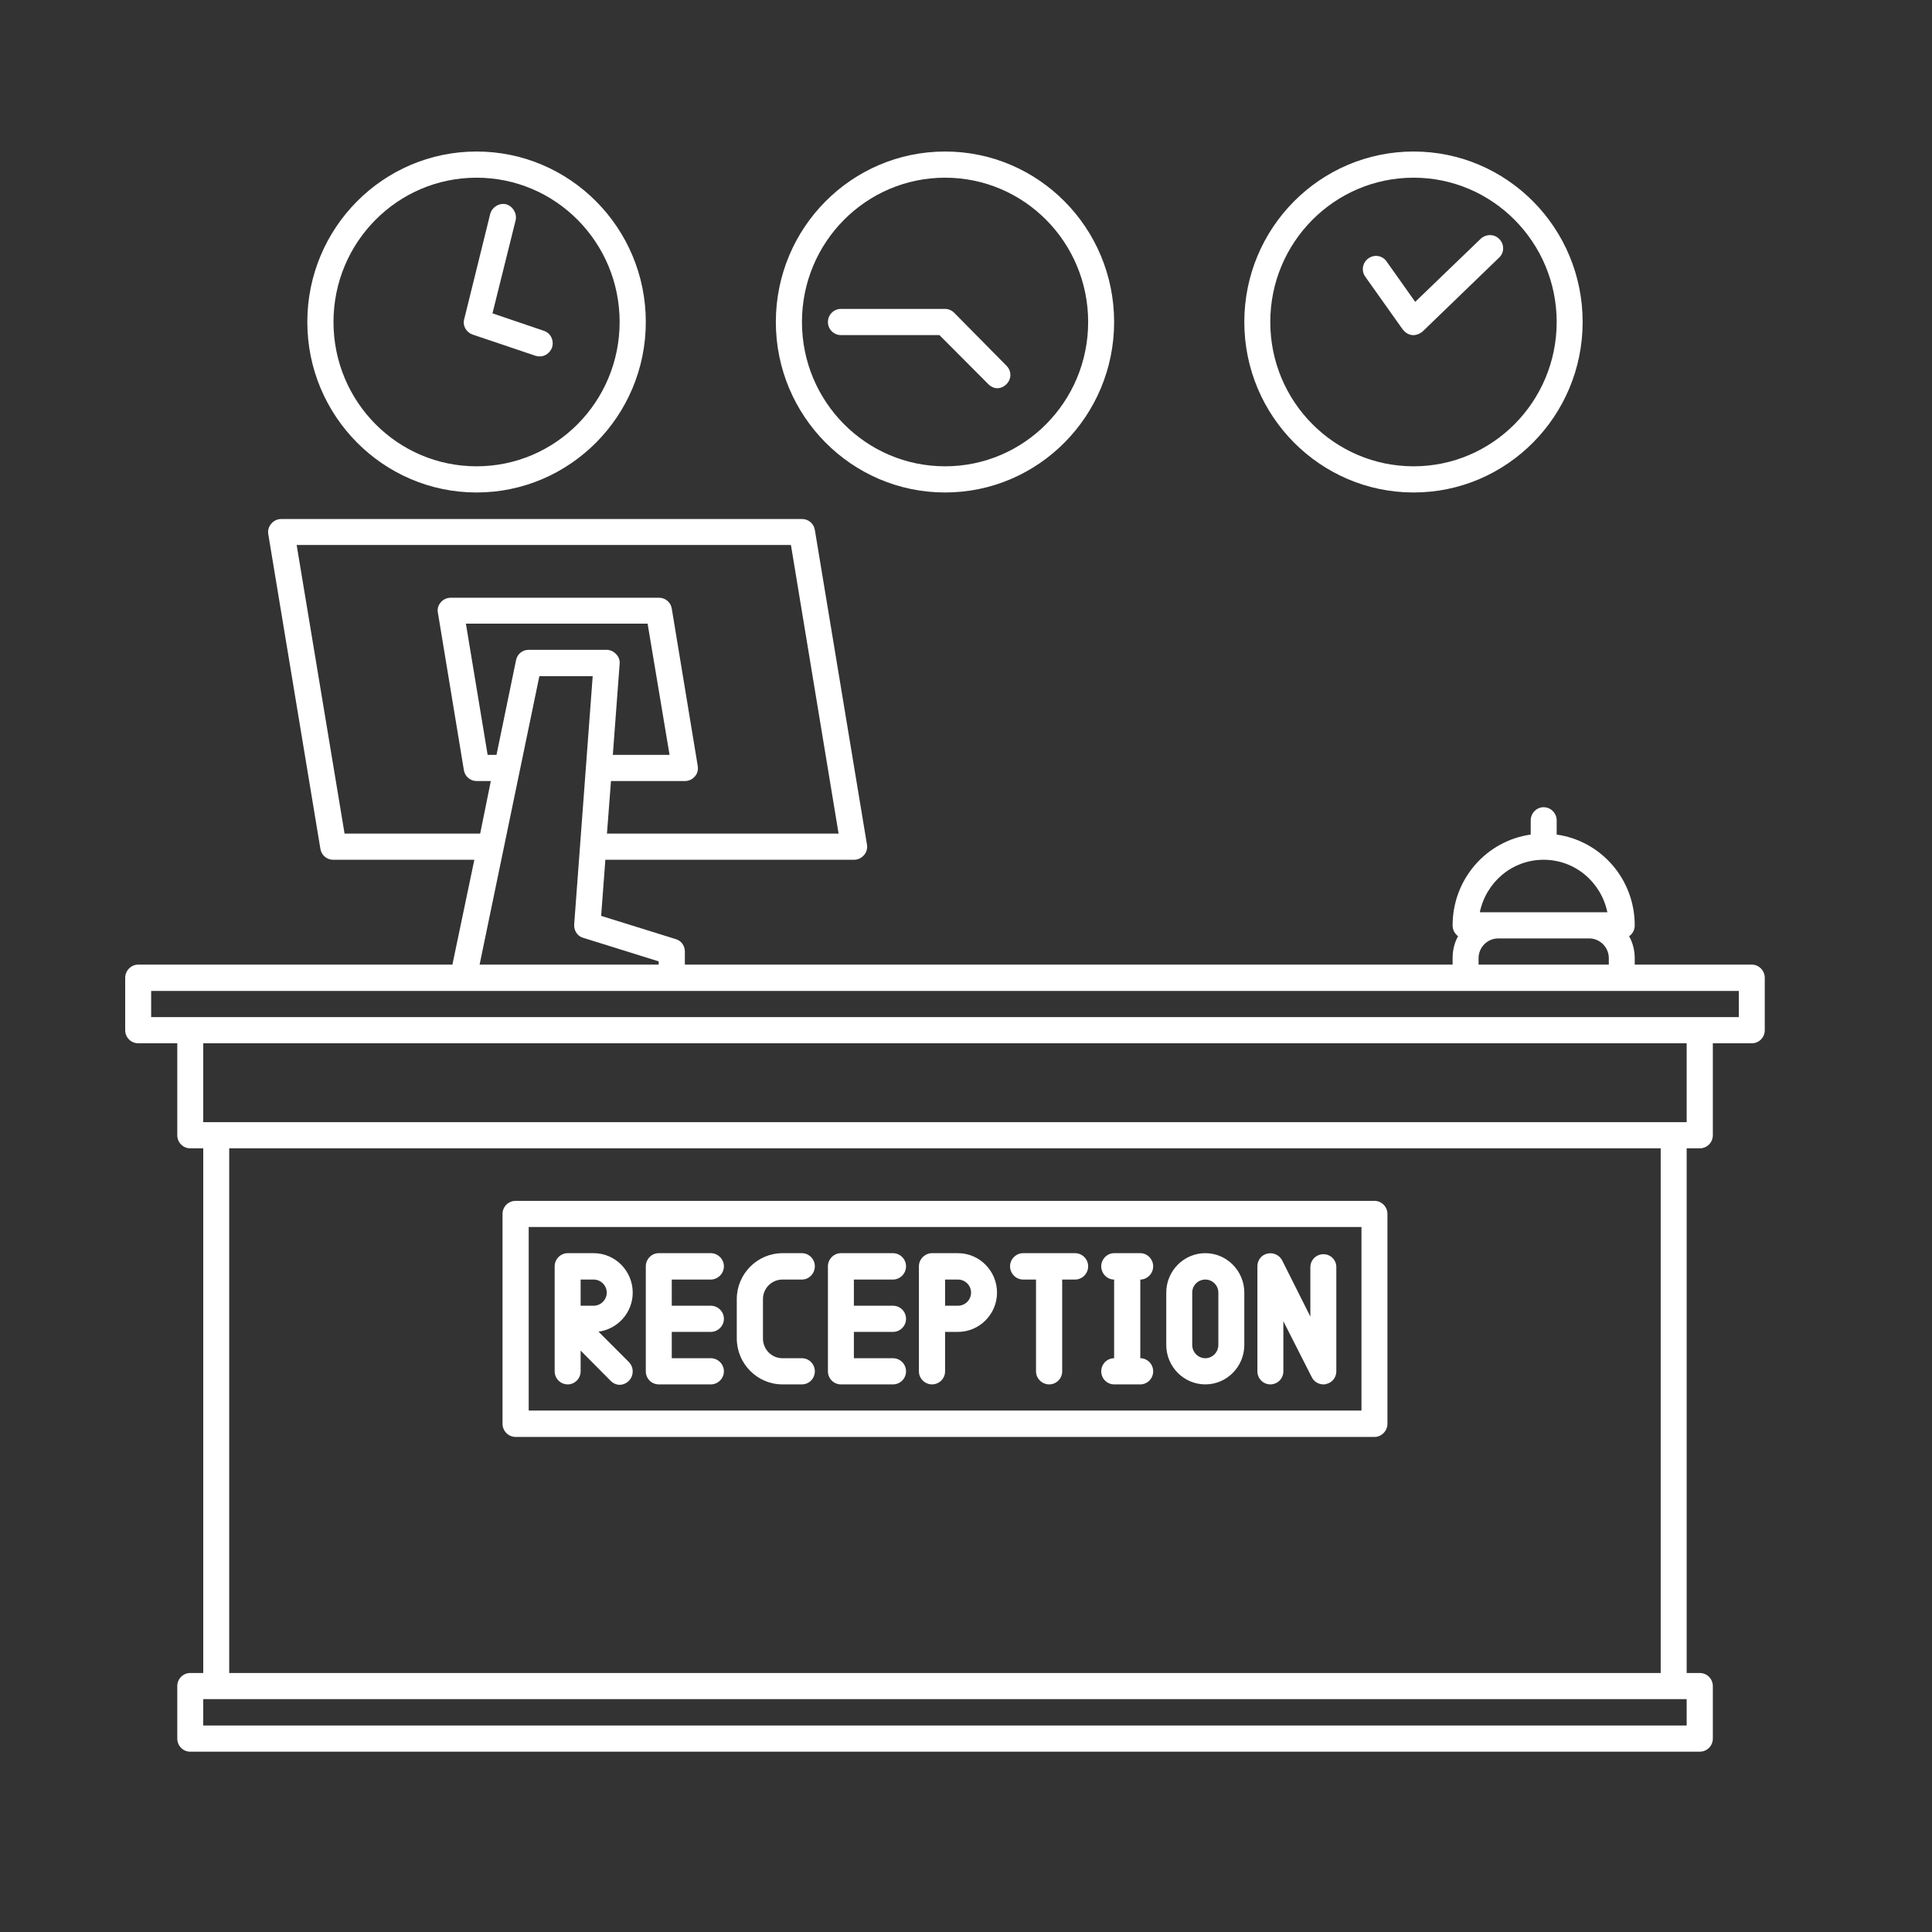 <svg xmlns="http://www.w3.org/2000/svg" xmlns:xlink="http://www.w3.org/1999/xlink" width="50" zoomAndPan="magnify" viewBox="0 0 37.5 37.5" height="50" preserveAspectRatio="xMidYMid meet" version="1.2"><rect x="0" y="0" width="37.5" height="37.5" fill="#333333" stroke="none"/><defs><clipPath id="6dd7ededd4"><path d="M 2.43 10 L 34.254 10 L 34.254 34 L 2.43 34 Z M 2.43 10 "/></clipPath><clipPath id="d2914bbb35"><path d="M 15 2.926 L 22 2.926 L 22 10 L 15 10 Z M 15 2.926 "/></clipPath><clipPath id="667c4a4f7e"><path d="M 5 2.926 L 13 2.926 L 13 10 L 5 10 Z M 5 2.926 "/></clipPath><clipPath id="c1f7f29a9a"><path d="M 24 2.926 L 31 2.926 L 31 10 L 24 10 Z M 24 2.926 "/></clipPath></defs><g id="1dd07cacd3"><g clip-rule="nonzero" clip-path="url(#6dd7ededd4)"><path style=" stroke:none;fill-rule:nonzero;fill:#ffffff;fill-opacity:1;" d="M 34.004 18.723 L 31.73 18.723 L 31.73 18.598 C 31.73 18.445 31.691 18.297 31.621 18.172 C 31.688 18.125 31.73 18.051 31.73 17.961 C 31.73 17.062 31.074 16.32 30.215 16.199 L 30.215 15.922 C 30.215 15.785 30.102 15.668 29.961 15.668 C 29.824 15.668 29.711 15.785 29.711 15.922 L 29.711 16.199 C 28.852 16.32 28.195 17.062 28.195 17.961 C 28.195 18.051 28.238 18.125 28.301 18.172 C 28.23 18.297 28.195 18.445 28.195 18.598 L 28.195 18.723 L 13.293 18.723 L 13.293 18.469 C 13.293 18.355 13.223 18.258 13.113 18.227 L 11.668 17.777 L 11.75 16.688 L 16.574 16.688 C 16.652 16.688 16.719 16.656 16.77 16.598 C 16.82 16.543 16.84 16.465 16.828 16.395 L 15.816 10.285 C 15.797 10.164 15.691 10.074 15.57 10.074 L 5.461 10.074 C 5.387 10.074 5.316 10.105 5.266 10.164 C 5.215 10.223 5.195 10.297 5.207 10.367 L 6.219 16.477 C 6.238 16.598 6.344 16.688 6.465 16.688 L 9.207 16.688 L 8.781 18.723 L 2.684 18.723 C 2.543 18.723 2.43 18.84 2.43 18.98 L 2.43 19.996 C 2.43 20.137 2.543 20.25 2.684 20.25 L 3.441 20.25 L 3.441 22.035 C 3.441 22.176 3.555 22.289 3.691 22.289 L 3.945 22.289 L 3.945 32.473 L 3.691 32.473 C 3.555 32.473 3.441 32.586 3.441 32.727 L 3.441 33.746 C 3.441 33.887 3.555 34 3.691 34 L 32.992 34 C 33.133 34 33.246 33.887 33.246 33.746 L 33.246 32.727 C 33.246 32.586 33.133 32.473 32.992 32.473 L 32.738 32.473 L 32.738 22.289 L 32.992 22.289 C 33.133 22.289 33.246 22.176 33.246 22.035 L 33.246 20.25 L 34.004 20.25 C 34.141 20.25 34.254 20.137 34.254 19.996 L 34.254 18.98 C 34.254 18.84 34.141 18.723 34.004 18.723 Z M 29.961 16.688 C 30.574 16.688 31.078 17.125 31.199 17.707 L 28.723 17.707 C 28.844 17.125 29.348 16.688 29.961 16.688 Z M 28.699 18.598 C 28.699 18.387 28.871 18.215 29.078 18.215 L 30.848 18.215 C 31.055 18.215 31.227 18.387 31.227 18.598 L 31.227 18.723 L 28.699 18.723 Z M 9.637 14.652 L 9.465 14.652 L 9.043 12.105 L 12.57 12.105 L 12.996 14.652 L 11.895 14.652 L 12.027 12.887 C 12.035 12.816 12.008 12.746 11.957 12.695 C 11.91 12.645 11.844 12.613 11.777 12.613 L 10.262 12.613 C 10.141 12.613 10.039 12.695 10.016 12.816 Z M 6.688 16.18 L 5.758 10.578 L 15.352 10.578 L 16.277 16.18 L 11.781 16.18 L 11.859 15.16 L 13.293 15.16 C 13.367 15.16 13.438 15.129 13.488 15.07 C 13.539 15.012 13.555 14.938 13.543 14.867 L 13.039 11.812 C 13.02 11.691 12.914 11.602 12.793 11.602 L 8.75 11.602 C 8.676 11.602 8.605 11.633 8.555 11.691 C 8.504 11.75 8.484 11.824 8.5 11.895 L 9.004 14.949 C 9.023 15.07 9.129 15.16 9.25 15.16 L 9.527 15.16 L 9.32 16.18 Z M 10.469 13.125 L 11.504 13.125 L 11.145 17.941 C 11.137 18.062 11.207 18.172 11.32 18.203 L 12.785 18.66 L 12.785 18.723 L 9.309 18.723 Z M 32.738 33.492 L 3.945 33.492 L 3.945 32.98 L 32.738 32.98 Z M 32.234 32.473 L 4.449 32.473 L 4.449 22.289 L 32.234 22.289 Z M 32.738 21.781 L 3.945 21.781 L 3.945 20.25 L 32.738 20.25 Z M 33.75 19.742 L 2.934 19.742 L 2.934 19.234 L 33.75 19.234 Z M 33.75 19.742 "/></g><path style=" stroke:none;fill-rule:nonzero;fill:#ffffff;fill-opacity:1;" d="M 10.008 27.891 L 26.68 27.891 C 26.816 27.891 26.93 27.773 26.93 27.637 L 26.93 23.562 C 26.93 23.422 26.816 23.309 26.68 23.309 L 10.008 23.309 C 9.867 23.309 9.754 23.422 9.754 23.562 L 9.754 27.637 C 9.754 27.773 9.867 27.891 10.008 27.891 Z M 10.262 23.816 L 26.426 23.816 L 26.426 27.379 L 10.262 27.379 Z M 10.262 23.816 "/><path style=" stroke:none;fill-rule:nonzero;fill:#ffffff;fill-opacity:1;" d="M 11.617 25.848 C 11.992 25.797 12.281 25.477 12.281 25.09 C 12.281 24.668 11.941 24.324 11.523 24.324 L 11.02 24.324 C 10.879 24.324 10.766 24.441 10.766 24.578 C 10.766 24.578 10.766 25.598 10.766 25.598 L 10.766 26.617 C 10.766 26.758 10.879 26.871 11.02 26.871 C 11.156 26.871 11.27 26.758 11.27 26.617 L 11.27 26.215 L 11.852 26.801 C 11.902 26.852 11.965 26.879 12.027 26.879 C 12.09 26.879 12.156 26.852 12.207 26.801 C 12.305 26.699 12.305 26.539 12.207 26.438 Z M 11.27 24.836 L 11.523 24.836 C 11.66 24.836 11.777 24.949 11.777 25.09 C 11.777 25.23 11.66 25.344 11.523 25.344 L 11.27 25.344 Z M 11.27 24.836 "/><path style=" stroke:none;fill-rule:nonzero;fill:#ffffff;fill-opacity:1;" d="M 18.594 24.324 L 18.09 24.324 C 17.953 24.324 17.836 24.441 17.836 24.578 L 17.836 26.617 C 17.836 26.758 17.953 26.871 18.09 26.871 C 18.23 26.871 18.344 26.758 18.344 26.617 L 18.344 25.852 L 18.594 25.852 C 19.012 25.852 19.352 25.508 19.352 25.09 C 19.352 24.668 19.012 24.324 18.594 24.324 Z M 18.594 25.344 L 18.344 25.344 L 18.344 24.836 L 18.594 24.836 C 18.734 24.836 18.848 24.949 18.848 25.09 C 18.848 25.23 18.734 25.344 18.594 25.344 Z M 18.594 25.344 "/><path style=" stroke:none;fill-rule:nonzero;fill:#ffffff;fill-opacity:1;" d="M 13.797 24.836 C 13.934 24.836 14.051 24.719 14.051 24.578 C 14.051 24.441 13.934 24.324 13.797 24.324 L 12.785 24.324 C 12.648 24.324 12.535 24.441 12.535 24.578 L 12.535 26.617 C 12.535 26.758 12.648 26.871 12.785 26.871 L 13.797 26.871 C 13.934 26.871 14.051 26.758 14.051 26.617 C 14.051 26.477 13.934 26.363 13.797 26.363 L 13.039 26.363 L 13.039 25.852 L 13.797 25.852 C 13.934 25.852 14.051 25.738 14.051 25.598 C 14.051 25.457 13.934 25.344 13.797 25.344 L 13.039 25.344 L 13.039 24.836 Z M 13.797 24.836 "/><path style=" stroke:none;fill-rule:nonzero;fill:#ffffff;fill-opacity:1;" d="M 15.188 24.836 L 15.566 24.836 C 15.703 24.836 15.816 24.719 15.816 24.578 C 15.816 24.441 15.703 24.324 15.566 24.324 L 15.188 24.324 C 14.699 24.324 14.301 24.727 14.301 25.215 L 14.301 25.98 C 14.301 26.469 14.699 26.871 15.188 26.871 L 15.566 26.871 C 15.703 26.871 15.816 26.758 15.816 26.617 C 15.816 26.477 15.703 26.363 15.566 26.363 L 15.188 26.363 C 14.977 26.363 14.809 26.191 14.809 25.98 L 14.809 25.215 C 14.809 25.008 14.977 24.836 15.188 24.836 Z M 15.188 24.836 "/><path style=" stroke:none;fill-rule:nonzero;fill:#ffffff;fill-opacity:1;" d="M 17.332 24.836 C 17.473 24.836 17.586 24.719 17.586 24.578 C 17.586 24.441 17.473 24.324 17.332 24.324 L 16.32 24.324 C 16.184 24.324 16.07 24.441 16.07 24.578 L 16.07 26.617 C 16.07 26.758 16.184 26.871 16.32 26.871 L 17.332 26.871 C 17.473 26.871 17.586 26.758 17.586 26.617 C 17.586 26.477 17.473 26.363 17.332 26.363 L 16.574 26.363 L 16.574 25.852 L 17.332 25.852 C 17.473 25.852 17.586 25.738 17.586 25.598 C 17.586 25.457 17.473 25.344 17.332 25.344 L 16.574 25.344 L 16.574 24.836 Z M 17.332 24.836 "/><path style=" stroke:none;fill-rule:nonzero;fill:#ffffff;fill-opacity:1;" d="M 23.395 24.324 C 22.977 24.324 22.637 24.668 22.637 25.09 L 22.637 26.105 C 22.637 26.527 22.977 26.871 23.395 26.871 C 23.812 26.871 24.152 26.527 24.152 26.105 L 24.152 25.09 C 24.152 24.668 23.812 24.324 23.395 24.324 Z M 23.648 26.105 C 23.648 26.246 23.535 26.363 23.395 26.363 C 23.254 26.363 23.141 26.246 23.141 26.105 L 23.141 25.09 C 23.141 24.949 23.254 24.836 23.395 24.836 C 23.535 24.836 23.648 24.949 23.648 25.09 Z M 23.648 26.105 "/><path style=" stroke:none;fill-rule:nonzero;fill:#ffffff;fill-opacity:1;" d="M 20.867 24.324 L 19.859 24.324 C 19.719 24.324 19.605 24.441 19.605 24.578 C 19.605 24.719 19.719 24.836 19.859 24.836 L 20.109 24.836 L 20.109 26.617 C 20.109 26.758 20.227 26.871 20.363 26.871 C 20.504 26.871 20.617 26.758 20.617 26.617 L 20.617 24.836 L 20.867 24.836 C 21.008 24.836 21.121 24.719 21.121 24.578 C 21.121 24.441 21.008 24.324 20.867 24.324 Z M 20.867 24.324 "/><path style=" stroke:none;fill-rule:nonzero;fill:#ffffff;fill-opacity:1;" d="M 22.383 24.578 C 22.383 24.441 22.27 24.324 22.133 24.324 L 21.625 24.324 C 21.488 24.324 21.375 24.441 21.375 24.578 C 21.375 24.719 21.488 24.836 21.625 24.836 L 21.625 26.363 C 21.488 26.363 21.375 26.477 21.375 26.617 C 21.375 26.758 21.488 26.871 21.625 26.871 L 22.133 26.871 C 22.27 26.871 22.383 26.758 22.383 26.617 C 22.383 26.477 22.27 26.363 22.133 26.363 L 22.133 24.836 C 22.27 24.836 22.383 24.719 22.383 24.578 Z M 22.383 24.578 "/><path style=" stroke:none;fill-rule:nonzero;fill:#ffffff;fill-opacity:1;" d="M 25.688 24.344 C 25.547 24.344 25.434 24.457 25.434 24.598 L 25.434 25.555 L 24.887 24.465 C 24.836 24.363 24.715 24.305 24.602 24.332 C 24.488 24.355 24.406 24.457 24.406 24.578 L 24.406 26.617 C 24.406 26.758 24.52 26.871 24.656 26.871 C 24.797 26.871 24.91 26.758 24.91 26.617 L 24.91 25.645 L 25.461 26.73 C 25.504 26.82 25.594 26.871 25.688 26.871 C 25.707 26.871 25.727 26.871 25.742 26.863 C 25.855 26.84 25.938 26.738 25.938 26.617 L 25.938 24.594 C 25.938 24.453 25.824 24.344 25.688 24.344 Z M 25.688 24.344 "/><g clip-rule="nonzero" clip-path="url(#d2914bbb35)"><path style=" stroke:none;fill-rule:nonzero;fill:#ffffff;fill-opacity:1;" d="M 18.344 9.559 C 20.156 9.559 21.625 8.074 21.625 6.25 C 21.625 4.422 20.156 2.941 18.344 2.941 C 16.531 2.941 15.059 4.422 15.059 6.25 C 15.059 8.074 16.531 9.559 18.344 9.559 Z M 18.344 3.449 C 19.879 3.449 21.121 4.703 21.121 6.25 C 21.121 7.797 19.879 9.051 18.344 9.051 C 16.809 9.051 15.566 7.797 15.566 6.25 C 15.566 4.703 16.809 3.449 18.344 3.449 Z M 18.344 3.449 "/></g><g clip-rule="nonzero" clip-path="url(#667c4a4f7e)"><path style=" stroke:none;fill-rule:nonzero;fill:#ffffff;fill-opacity:1;" d="M 9.25 9.559 C 11.062 9.559 12.535 8.074 12.535 6.25 C 12.535 4.422 11.062 2.941 9.25 2.941 C 7.438 2.941 5.965 4.422 5.965 6.25 C 5.965 8.074 7.438 9.559 9.25 9.559 Z M 9.25 3.449 C 10.785 3.449 12.027 4.703 12.027 6.25 C 12.027 7.797 10.785 9.051 9.25 9.051 C 7.715 9.051 6.473 7.797 6.473 6.25 C 6.473 4.703 7.715 3.449 9.25 3.449 Z M 9.25 3.449 "/></g><g clip-rule="nonzero" clip-path="url(#c1f7f29a9a)"><path style=" stroke:none;fill-rule:nonzero;fill:#ffffff;fill-opacity:1;" d="M 27.438 9.559 C 29.25 9.559 30.719 8.074 30.719 6.25 C 30.719 4.422 29.25 2.941 27.438 2.941 C 25.625 2.941 24.152 4.422 24.152 6.25 C 24.152 8.074 25.625 9.559 27.438 9.559 Z M 27.438 3.449 C 28.969 3.449 30.215 4.703 30.215 6.25 C 30.215 7.797 28.969 9.051 27.438 9.051 C 25.902 9.051 24.656 7.797 24.656 6.25 C 24.656 4.703 25.902 3.449 27.438 3.449 Z M 27.438 3.449 "/></g><path style=" stroke:none;fill-rule:nonzero;fill:#ffffff;fill-opacity:1;" d="M 9.168 6.492 L 10.395 6.906 C 10.418 6.91 10.441 6.918 10.477 6.918 C 10.582 6.918 10.676 6.848 10.715 6.746 C 10.758 6.613 10.691 6.465 10.559 6.422 L 9.559 6.082 L 10.008 4.277 C 10.039 4.145 9.957 4.004 9.824 3.965 C 9.691 3.934 9.555 4.016 9.516 4.148 L 9.012 6.188 C 8.973 6.32 9.047 6.445 9.168 6.492 Z M 9.168 6.492 "/><path style=" stroke:none;fill-rule:nonzero;fill:#ffffff;fill-opacity:1;" d="M 19.184 7.457 C 19.234 7.508 19.297 7.535 19.359 7.535 C 19.422 7.535 19.484 7.508 19.535 7.457 C 19.637 7.355 19.637 7.199 19.535 7.098 L 18.52 6.07 C 18.469 6.02 18.406 5.996 18.344 5.996 L 16.32 5.996 C 16.184 5.996 16.07 6.109 16.07 6.25 C 16.07 6.391 16.184 6.504 16.32 6.504 L 18.234 6.504 Z M 19.184 7.457 "/><path style=" stroke:none;fill-rule:nonzero;fill:#ffffff;fill-opacity:1;" d="M 27.227 6.395 C 27.273 6.453 27.336 6.496 27.41 6.504 C 27.418 6.504 27.43 6.504 27.438 6.504 C 27.5 6.504 27.562 6.477 27.613 6.434 L 29.098 5 C 29.199 4.906 29.203 4.742 29.102 4.641 C 29.008 4.539 28.844 4.539 28.742 4.633 L 27.469 5.859 L 26.91 5.07 C 26.828 4.957 26.672 4.934 26.559 5.016 C 26.445 5.098 26.418 5.258 26.5 5.371 Z M 27.227 6.395 "/></g></svg>